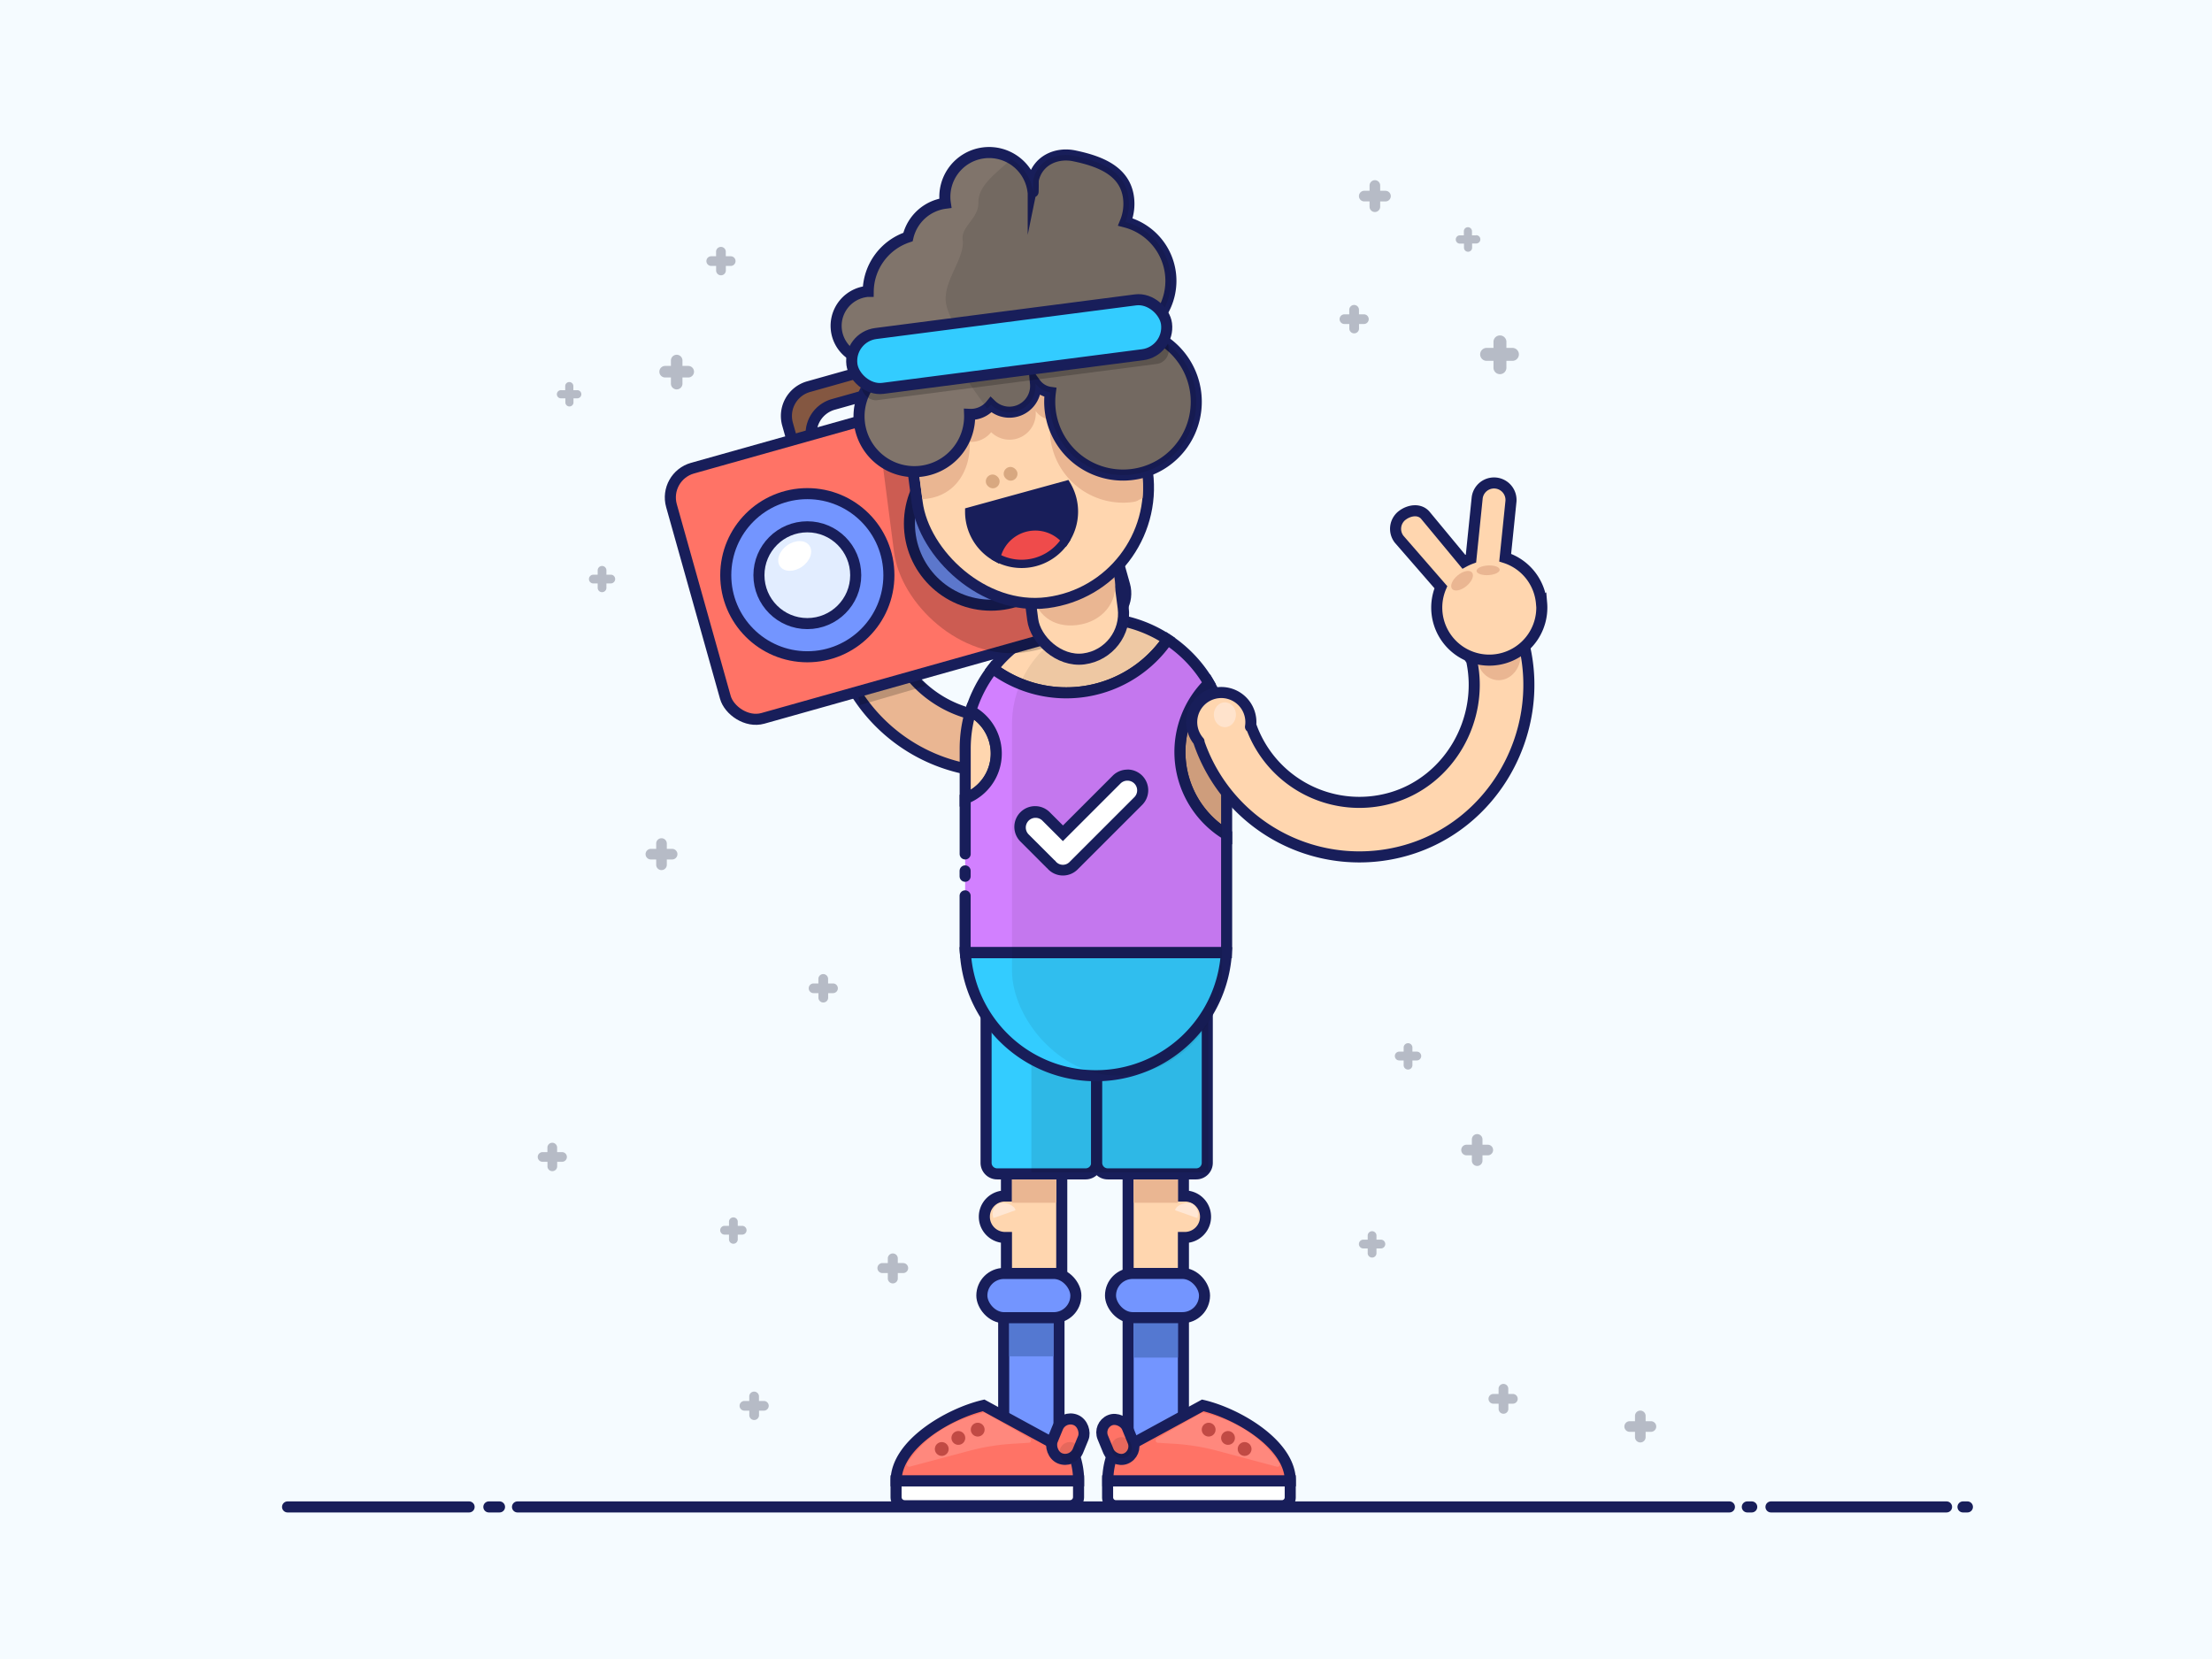 <svg xmlns="http://www.w3.org/2000/svg" viewBox="0 0 800 600"><title>illustrations</title><g id="Layer_4" data-name="Layer 4"><rect width="800" height="600" style="fill:#f5fbff"/><path d="M428.5,432.55c-.17,0-.33,0-.5,0v-15H408v43h20v-13l.5,0a7.5,7.5,0,0,0,0-15Z" style="fill:#ffd6af;stroke:#181e5a;stroke-miterlimit:10;stroke-width:4px"/><rect x="410" y="419" width="16" height="16" style="fill:#eab692"/><rect x="408" y="475.55" width="20" height="46" style="fill:#7395ff;stroke:#181e5a;stroke-miterlimit:10;stroke-width:4px"/><rect x="410" y="477.47" width="16" height="13.53" style="fill:#5478d1"/><rect x="401.63" y="460.55" width="34" height="16" rx="8" style="fill:#7395ff;stroke:#181e5a;stroke-miterlimit:10;stroke-width:4px"/><path d="M400.63,535.55h66a0,0,0,0,1,0,0v6a3,3,0,0,1-3,3H403.58a3,3,0,0,1-3-3v-6A0,0,0,0,1,400.63,535.55Z" style="fill:#fff;stroke:#181e5a;stroke-miterlimit:10;stroke-width:4px"/><path d="M435,508.28l-32.7,17.82a27.89,27.89,0,0,0-1.64,9.45h66C466.63,522.27,447.38,511.16,435,508.28Z" style="fill:#ff7366;stroke:#181e5a;stroke-miterlimit:10;stroke-width:4px"/><path d="M462.74,529.17c-6.95-10.54-17.28-15.83-27.61-18.26a.84.84,0,0,0-.6.08l-16.12,9.23a.84.84,0,0,0,.35,1.58l6,.37a79.07,79.07,0,0,1,15.44,2.51l21.6,5.77A.84.84,0,0,0,462.74,529.17Z" style="fill:#fff;opacity:0.15"/><rect x="399.53" y="513.07" width="9.54" height="15" rx="4.77" transform="translate(-167.82 193.26) rotate(-22.39)" style="fill:#ff7366;stroke:#181e5a;stroke-miterlimit:10;stroke-width:4px"/><circle cx="437.13" cy="517.05" r="2.5" style="fill:#c14a44"/><circle cx="444.13" cy="520.05" r="2.5" style="fill:#c14a44"/><circle cx="450.13" cy="524.05" r="2.5" style="fill:#c14a44"/><path d="M363.5,432.55c.17,0,.33,0,.5,0v-15h20v43H364v-13l-.5,0a7.5,7.5,0,0,1,0-15Z" style="fill:#ffd6af;stroke:#181e5a;stroke-miterlimit:10;stroke-width:4px"/><rect x="366" y="420.14" width="16" height="14.86" style="fill:#eab692"/><rect x="363" y="475.55" width="20" height="46" transform="translate(746 997.11) rotate(-180)" style="fill:#7395ff;stroke:#181e5a;stroke-miterlimit:10;stroke-width:4px"/><rect x="365" y="477" width="16" height="13.53" style="fill:#5478d1"/><rect x="355.1" y="460.55" width="34" height="16" rx="8" transform="translate(744.2 937.11) rotate(-180)" style="fill:#7395ff;stroke:#181e5a;stroke-miterlimit:10;stroke-width:4px"/><path d="M327.23,535.55H387a3.13,3.13,0,0,1,3.13,3.13v5.87a0,0,0,0,1,0,0h-66a0,0,0,0,1,0,0v-5.87A3.13,3.13,0,0,1,327.23,535.55Z" transform="translate(714.2 1080.11) rotate(-180)" style="fill:#fff;stroke:#181e5a;stroke-miterlimit:10;stroke-width:4px"/><path d="M355.75,508.28l32.71,17.82a27.89,27.89,0,0,1,1.64,9.45h-66C324.1,522.27,343.35,511.16,355.75,508.28Z" style="fill:#ff7366;stroke:#181e5a;stroke-miterlimit:10;stroke-width:4px"/><path d="M328.11,529.17c6.95-10.54,17.28-15.83,27.61-18.26a.84.84,0,0,1,.6.08l16.12,9.23a.84.84,0,0,1-.35,1.58l-6,.37a79.07,79.07,0,0,0-15.44,2.51L329,530.45A.84.84,0,0,1,328.11,529.17Z" style="fill:#fff;opacity:0.15"/><rect x="381.24" y="512.99" width="9.98" height="15" rx="4.99" transform="translate(545.05 1148.86) rotate(-157.61)" style="fill:#ff7366;stroke:#181e5a;stroke-miterlimit:10;stroke-width:4px"/><circle cx="353.6" cy="517.05" r="2.5" style="fill:#c14a44"/><circle cx="346.6" cy="520.05" r="2.5" style="fill:#c14a44"/><circle cx="340.6" cy="524.05" r="2.5" style="fill:#c14a44"/><path d="M356.63,344.55h40a0,0,0,0,1,0,0v76a4,4,0,0,1-4,4h-32a4,4,0,0,1-4-4v-76A0,0,0,0,1,356.63,344.55Z" style="fill:#3cf;stroke:#181e5a;stroke-miterlimit:10;stroke-width:4px"/><path d="M396.63,344.55h40a0,0,0,0,1,0,0v76a4,4,0,0,1-4,4h-32a4,4,0,0,1-4-4v-76A0,0,0,0,1,396.63,344.55Z" style="fill:#3cf;stroke:#181e5a;stroke-miterlimit:10;stroke-width:4px"/><rect x="373" y="365" width="64" height="59" style="opacity:0.1"/><path d="M353.25,279.55a10.7,10.7,0,1,0,3.28-21.15,10.87,10.87,0,0,0-4.19.18v-.1A41.55,41.55,0,0,1,365,176.55l0-.3a10.59,10.59,0,0,0,4.32,1.7,10.7,10.7,0,0,0,3.27-21.15,10.56,10.56,0,0,0-4.63.31l0-.12a61.31,61.31,0,0,0-18.93,121A10.65,10.65,0,0,0,353.25,279.55Z" style="fill:#eab692;stroke:#181e5a;stroke-miterlimit:10;stroke-width:4px"/><polygon points="335 248 311 255 309 244 328 241 335 248" style="opacity:0.2"/><path d="M437.2,247.06a34.89,34.89,0,0,0,6.43,54.8v-31A47,47,0,0,0,437.2,247.06Z" style="fill:#dda885;stroke:#181e5a;stroke-miterlimit:10;stroke-width:4px"/><path d="M422.28,231.31a47,47,0,0,0-25.94-7.76h0a47.17,47.17,0,0,0-37.27,18.21,44.48,44.48,0,0,0,63.21-10.45Z" style="fill:#ffd6af;stroke:#181e5a;stroke-miterlimit:10;stroke-width:4px"/><path d="M360.31,272.53a17.45,17.45,0,0,0-9.23-15.4,47.37,47.37,0,0,0-2,13.71v18A17.44,17.44,0,0,0,360.31,272.53Z" style="fill:#ffd6af;stroke:#181e5a;stroke-miterlimit:10;stroke-width:4px"/><path d="M349.05,324v17.76c0,.93,0,1.86.09,2.78h94.4c0-.92.09-1.85.09-2.78V301.86a34.89,34.89,0,0,1-6.43-54.8,47.43,47.43,0,0,0-14.92-15.75,44.48,44.48,0,0,1-63.21,10.45,47.14,47.14,0,0,0-8,15.37,17.44,17.44,0,0,1-2,31.7v20" style="fill:#d280ff;stroke:#181e5a;stroke-linecap:round;stroke-miterlimit:10;stroke-width:4px"/><line x1="349.05" y1="314.97" x2="349.05" y2="316.92" style="fill:#d280ff;stroke:#181e5a;stroke-linecap:round;stroke-miterlimit:10;stroke-width:4px"/><path d="M396.34,389.05h0a47.29,47.29,0,0,0,47.2-44.5h-94.4A47.29,47.29,0,0,0,396.34,389.05Z" style="fill:#3cf;stroke:#181e5a;stroke-miterlimit:10;stroke-width:4px"/><rect x="366" y="224" width="76" height="165" rx="38" style="opacity:0.07"/><path d="M341.38,150.58,338,138.45a11,11,0,0,0-13.56-7.61l-32,9a11,11,0,0,0-7.61,13.57l3.41,12.13a11,11,0,0,0,13.56,7.61l6.61-1.86a11,11,0,0,1-13.57-7.61l-1.08-3.86a11,11,0,0,1,7.61-13.56L320.13,141a11,11,0,0,1,13.56,7.61l1.09,3.86A11,11,0,0,1,327.16,166l6.61-1.86A11,11,0,0,0,341.38,150.58Z" style="fill:#845741;stroke:#181e5a;stroke-miterlimit:10;stroke-width:4px"/><polygon points="308.39 171.27 327.16 166 327.16 166 308.39 171.27 308.39 171.27" style="fill:#fff"/><rect x="249.79" y="150.26" width="150" height="94" rx="11" transform="translate(-41.26 95.23) rotate(-15.7)" style="fill:#ff7366;stroke:#181e5a;stroke-miterlimit:10;stroke-width:4px"/><circle cx="291.98" cy="208.03" r="29.5" style="fill:#7395ff;stroke:#181e5a;stroke-miterlimit:10;stroke-width:4px"/><circle cx="291.98" cy="208.03" r="17.5" style="fill:#e2edff;stroke:#181e5a;stroke-miterlimit:10;stroke-width:4px"/><circle cx="358.41" cy="189.37" r="29.5" style="fill:#7395ff;stroke:#181e5a;stroke-miterlimit:10;stroke-width:4px"/><rect x="320.81" y="118.41" width="84" height="118.03" rx="42" transform="translate(-19.78 48.07) rotate(-7.38)" style="opacity:0.2"/><circle cx="358.41" cy="189.37" r="17.5" style="fill:#fff"/><rect x="371.17" y="171.58" width="33" height="67" rx="16.5" transform="translate(-23.13 51.49) rotate(-7.38)" style="fill:#ffd6af;stroke:#181e5a;stroke-miterlimit:10;stroke-width:4px"/><path d="M389.65,226.05h0c-9,1.17-15.17-4.09-16.15-11.68l-3.72-26.67c-1-7.6,3.55-14.67,12.59-15.84h0c9-1.17,16.17,4.08,17.15,11.68l3.71,26.66C404.22,217.8,398.68,224.88,389.65,226.05Z" style="fill:#eab692"/><rect x="329.49" y="105.43" width="84" height="113" rx="42" transform="translate(-17.72 49.05) rotate(-7.38)" style="fill:#ffd6af;stroke:#181e5a;stroke-miterlimit:10;stroke-width:4px"/><path d="M413,170.92l-3.72-28.76c-3-23-22-39.24-45-36.26h0c-23,3-37.24,24-34.26,47l3.58,27.6c.57,0,1.14-.06,1.71-.14,10.33-1.33,15.79-10.34,15.41-20.55a9.56,9.56,0,0,0,1.6-.06,9.41,9.41,0,0,0,6.15-3.44,9.49,9.49,0,0,0,16.09-7.67,8,8,0,0,0,5.36,3.21,26.49,26.49,0,0,0,29.68,29.73c1.95-.26,1.83-.72,3.61-1.37A41.81,41.81,0,0,0,413,170.92Z" style="fill:#eab692"/><path d="M328.12,130.74a20,20,0,1,0,22.55,19.12,9.56,9.56,0,0,0,1.6-.06,9.41,9.41,0,0,0,6.15-3.44,9.49,9.49,0,0,0,16.09-7.67,8,8,0,0,0,5.36,3.21,26.5,26.5,0,1,0,33.78-22A22,22,0,0,0,407,80.28a17.38,17.38,0,0,0,1.14-8.81c-1.24-9.58-10.14-13.14-19.6-15.1C382,55,375.14,58.1,373.68,65.22c0-.28,0,4.45-.06,4.17a16,16,0,1,0-31.73,4.11,16,16,0,0,0-13.51,12.23A21,21,0,0,0,314,105.39c-.24,0-.48,0-.73.06a12.5,12.5,0,1,0,12.24,19Z" style="fill:#80746b;stroke:#181e5a;stroke-miterlimit:10;stroke-width:4px"/><path d="M358.42,146.36a9.49,9.49,0,0,0,16.09-7.67,8,8,0,0,0,5.36,3.21,26.5,26.5,0,1,0,33.78-22A22,22,0,0,0,407,80.28a17.38,17.38,0,0,0,1.14-8.81c-1.24-9.58-10.14-13.14-19.6-15.1C382,55,375.14,58.1,373.68,65.22c0-.28,0,4.45-.06,4.17a16,16,0,0,0-8-11.84c-4.61,4.69-11.93,9.19-11.78,15.81.13,5.64-6.31,8.53-5.68,13.39C349,93,342,100.6,342,108c0,6.78,7.34,13.32,5.7,19.57-1.7,6.43,5.21,14.07,9.29,20.21A9.6,9.6,0,0,0,358.42,146.36Z" style="opacity:0.1"/><rect x="310.59" y="118.26" width="111.88" height="20" rx="4.96" transform="translate(-13.44 48.14) rotate(-7.38)" style="opacity:0.2"/><rect x="307.63" y="114.46" width="114.73" height="20" rx="10" transform="translate(-12.96 47.91) rotate(-7.38)" style="fill:#3cf;stroke:#181e5a;stroke-miterlimit:10;stroke-width:4px"/><path d="M370.56,190.87a14.49,14.49,0,0,1,14.77,4.46,18.79,18.79,0,0,0,.38-20L350.53,185a18.85,18.85,0,0,0,9.76,16.59A14.48,14.48,0,0,1,370.56,190.87Z" style="fill:#181e5a;stroke:#181e5a;stroke-miterlimit:10;stroke-width:3px"/><path d="M385.33,195.33a14.48,14.48,0,0,0-25,6.24,18.89,18.89,0,0,0,25-6.24Z" style="fill:#ef4b4b;stroke:#181e5a;stroke-miterlimit:10;stroke-width:3px"/><rect x="356.53" y="171.62" width="5" height="5" rx="2.5" transform="translate(-19.39 47.55) rotate(-7.38)" style="fill:#d8a880"/><rect x="363.35" y="169.73" width="5" height="5" rx="2.5" transform="matrix(0.99, -0.13, 0.13, 0.99, -19.09, 48.41)" style="fill:#d8a880"/><path d="M384.41,314.67a5.46,5.46,0,0,1-3.89-1.61,3.9,3.9,0,0,1-.33-.38,3,3,0,0,1-.38-.33l-9.19-9.19a5.52,5.52,0,0,1,0-7.78,5.5,5.5,0,0,1,7.78,0l6,6L403.85,282a5.5,5.5,0,0,1,7.78,7.78L388.3,313.06A5.46,5.46,0,0,1,384.41,314.67Z" style="fill:#fff"/><path d="M407.74,282.34a3.5,3.5,0,0,1,2.48,6l-23.34,23.34a3.37,3.37,0,0,1-5.26-.39,3,3,0,0,1-.39-.32l-9.2-9.19a3.51,3.51,0,0,1,2.48-6,3.46,3.46,0,0,1,2.47,1l7.43,7.42,20.86-20.86a3.49,3.49,0,0,1,2.47-1m0-4a7.48,7.48,0,0,0-5.3,2.19l-18,18-4.6-4.59a7.5,7.5,0,1,0-10.6,10.6l9.19,9.2c.13.13.25.24.37.34s.21.24.33.36a7.5,7.5,0,0,0,10.61,0l23.34-23.33a7.5,7.5,0,0,0-5.31-12.8Z" style="fill:#181e5a"/><path d="M551,229.39A10.7,10.7,0,1,0,532.37,239l-.11,0c4.52,21.18-8.08,43.54-29.22,49.59a41.57,41.57,0,0,1-50.49-25.8l-.29.09a10.7,10.7,0,1,0-18.62,5.32l-.11,0a61.31,61.31,0,0,0,74.94,39.35c31.57-9,50.24-42.21,42.86-73.84A10.62,10.62,0,0,0,551,229.39Z" style="fill:#ffd6af;stroke:#181e5a;stroke-linejoin:round;stroke-width:4px"/><ellipse cx="542" cy="236.75" rx="8" ry="9.25" style="fill:#eab692"/><path d="M557.5,218.16a19,19,0,0,0-13.13-16.48l2.09-20.39a6.14,6.14,0,0,0-12.22-1.19L532,202a19.38,19.38,0,0,0-2.58,1.17l-13.76-16.61c-2.08-2.68-5.94-2.17-8.62-.09A6.13,6.13,0,0,0,506,195l15.11,17.37a19,19,0,1,0,36.44,5.75Z" style="fill:#ffd6af;stroke:#181e5a;stroke-miterlimit:10;stroke-width:4px"/><path d="M433,440.52C434,438,432,435,430,435s-4.8,1.07-5,2.71Z" style="fill:#ffe7d4"/><path d="M359.3,440.52c-1.05-2.52.95-5.52,2.95-5.52s4.8,1.07,5,2.71Z" style="fill:#ffe7d4"/><rect x="381.84" y="518.75" width="7.62" height="7.62" rx="3.81" transform="matrix(-0.92, -0.38, 0.38, -0.92, 543.16, 1152.63)" style="opacity:0.1"/><rect x="401.84" y="519.75" width="7.62" height="7.62" rx="3.81" transform="translate(581.27 1162.18) rotate(-157.61)" style="opacity:0.1"/><line x1="640.5" y1="545" x2="704" y2="545" style="fill:#3cf;stroke:#181e5a;stroke-linecap:round;stroke-miterlimit:10;stroke-width:4px"/><line x1="631.94" y1="545" x2="633.54" y2="545" style="fill:#3cf;stroke:#181e5a;stroke-linecap:round;stroke-miterlimit:10;stroke-width:4px"/><line x1="709.94" y1="545" x2="711.54" y2="545" style="fill:#3cf;stroke:#181e5a;stroke-linecap:round;stroke-miterlimit:10;stroke-width:4px"/><line x1="187.16" y1="545" x2="625.47" y2="545" style="fill:#3cf;stroke:#181e5a;stroke-linecap:round;stroke-miterlimit:10;stroke-width:4px"/><line x1="176.8" y1="545" x2="180.66" y2="545" style="fill:#3cf;stroke:#181e5a;stroke-linecap:round;stroke-miterlimit:10;stroke-width:4px"/><line x1="104" y1="545" x2="169.66" y2="545" style="fill:#3cf;stroke:#181e5a;stroke-linecap:round;stroke-miterlimit:10;stroke-width:4px"/><path d="M268.41,443.34h-1.59v-1.59a1.59,1.59,0,0,0-3.17,0v1.59h-1.59a1.59,1.59,0,1,0,0,3.18h1.59v1.58a1.59,1.59,0,1,0,3.17,0v-1.58h1.59a1.59,1.59,0,0,0,0-3.18Z" style="fill:#b6bbc6"/><path d="M301.25,355.68h-1.76v-1.76a1.76,1.76,0,0,0-3.51,0v1.76h-1.75a1.75,1.75,0,1,0,0,3.5H296v1.76a1.76,1.76,0,0,0,3.51,0v-1.76h1.76a1.75,1.75,0,0,0,0-3.5Z" style="fill:#b6bbc6"/><path d="M203.25,416.68h-1.76v-1.76a1.76,1.76,0,0,0-3.51,0v1.76h-1.75a1.75,1.75,0,1,0,0,3.5H198v1.76a1.76,1.76,0,0,0,3.51,0v-1.76h1.76a1.75,1.75,0,1,0,0-3.5Z" style="fill:#b6bbc6"/><path d="M326.5,456.78h-1.8V455a1.81,1.81,0,0,0-3.61,0v1.81h-1.81a1.81,1.81,0,1,0,0,3.61h1.81v1.8a1.81,1.81,0,1,0,3.61,0v-1.8h1.8a1.81,1.81,0,1,0,0-3.61Z" style="fill:#b6bbc6"/><path d="M276.25,506.68h-1.76v-1.76a1.76,1.76,0,0,0-3.51,0v1.76h-1.75a1.75,1.75,0,1,0,0,3.5H271v1.76a1.76,1.76,0,0,0,3.51,0v-1.76h1.76a1.75,1.75,0,0,0,0-3.5Z" style="fill:#b6bbc6"/><path d="M243.08,307h-1.92v-1.92a1.92,1.92,0,0,0-3.84,0V307H235.4a1.92,1.92,0,1,0,0,3.84h1.92v1.92a1.92,1.92,0,1,0,3.84,0v-1.92h1.92a1.92,1.92,0,0,0,0-3.84Z" style="fill:#b6bbc6"/><path d="M264.25,92.68h-1.76V90.92a1.76,1.76,0,0,0-3.51,0v1.76h-1.75a1.75,1.75,0,1,0,0,3.5H259v1.76a1.76,1.76,0,0,0,3.51,0V96.18h1.76a1.75,1.75,0,0,0,0-3.5Z" style="fill:#b6bbc6"/><path d="M208.84,141.11h-1.48v-1.47a1.47,1.47,0,0,0-2.94,0v1.47H203a1.48,1.48,0,1,0,0,2.95h1.47v1.47a1.47,1.47,0,1,0,2.94,0v-1.47h1.48a1.48,1.48,0,0,0,0-2.95Z" style="fill:#b6bbc6"/><path d="M220.9,207.85h-1.58v-1.58a1.58,1.58,0,1,0-3.16,0v1.58h-1.58a1.58,1.58,0,0,0,0,3.16h1.58v1.58a1.58,1.58,0,1,0,3.16,0V211h1.58a1.58,1.58,0,0,0,0-3.16Z" style="fill:#b6bbc6"/><path d="M248.91,132.34h-2.09v-2.09a2.09,2.09,0,0,0-4.17,0v2.09h-2.09a2.09,2.09,0,0,0,0,4.18h2.09v2.08a2.09,2.09,0,1,0,4.17,0v-2.08h2.09a2.09,2.09,0,0,0,0-4.18Z" style="fill:#b6bbc6"/><path d="M501.08,69h-1.92V67.09a1.92,1.92,0,0,0-3.84,0V69H493.4a1.92,1.92,0,1,0,0,3.84h1.92v1.92a1.92,1.92,0,0,0,3.84,0V72.85h1.92a1.92,1.92,0,1,0,0-3.84Z" style="fill:#b6bbc6"/><path d="M533.84,85.11h-1.48V83.64a1.47,1.47,0,1,0-2.94,0v1.47H528a1.48,1.48,0,1,0,0,3h1.47v1.47a1.47,1.47,0,0,0,2.94,0V88.06h1.48a1.48,1.48,0,0,0,0-3Z" style="fill:#b6bbc6"/><path d="M493.25,113.68h-1.76v-1.76a1.76,1.76,0,0,0-3.51,0v1.76h-1.75a1.75,1.75,0,1,0,0,3.5H488v1.76a1.76,1.76,0,0,0,3.51,0v-1.76h1.76a1.75,1.75,0,0,0,0-3.5Z" style="fill:#b6bbc6"/><path d="M547.14,125.83h-2.33V123.5a2.34,2.34,0,0,0-4.67,0v2.33h-2.33a2.34,2.34,0,1,0,0,4.67h2.33v2.33a2.34,2.34,0,1,0,4.67,0V130.5h2.33a2.34,2.34,0,0,0,0-4.67Z" style="fill:#b6bbc6"/><path d="M512.41,380.34h-1.59v-1.59a1.59,1.59,0,0,0-3.17,0v1.59h-1.59a1.59,1.59,0,0,0,0,3.18h1.59v1.58a1.59,1.59,0,1,0,3.17,0v-1.58h1.59a1.59,1.59,0,1,0,0-3.18Z" style="fill:#b6bbc6"/><path d="M538.08,414h-1.92v-1.92a1.92,1.92,0,0,0-3.84,0V414H530.4a1.92,1.92,0,1,0,0,3.84h1.92v1.92a1.92,1.92,0,0,0,3.84,0v-1.92h1.92a1.92,1.92,0,0,0,0-3.84Z" style="fill:#b6bbc6"/><path d="M597.08,514h-1.92v-1.92a1.92,1.92,0,1,0-3.84,0V514H589.4a1.92,1.92,0,1,0,0,3.84h1.92v1.92a1.92,1.92,0,0,0,3.84,0v-1.92h1.92a1.92,1.92,0,0,0,0-3.84Z" style="fill:#b6bbc6"/><path d="M499.41,448.34h-1.59v-1.59a1.59,1.59,0,0,0-3.17,0v1.59h-1.59a1.59,1.59,0,1,0,0,3.18h1.59v1.58a1.59,1.59,0,1,0,3.17,0v-1.58h1.59a1.59,1.59,0,0,0,0-3.18Z" style="fill:#b6bbc6"/><path d="M547.25,504.15h-1.76V502.4a1.76,1.76,0,1,0-3.51,0v1.75h-1.75a1.76,1.76,0,1,0,0,3.51H542v1.75a1.76,1.76,0,1,0,3.51,0v-1.75h1.76a1.76,1.76,0,0,0,0-3.51Z" style="fill:#b6bbc6"/><ellipse cx="528.77" cy="210.01" rx="4.67" ry="2.5" transform="translate(-12.91 384.03) rotate(-39.47)" style="fill:#eab692"/><ellipse cx="538.21" cy="206.23" rx="4.19" ry="1.75" transform="translate(-10.93 31.16) rotate(-3.28)" style="fill:#eab692"/><ellipse cx="287.41" cy="201.07" rx="6.5" ry="4.7" transform="translate(-63.34 203.6) rotate(-35.39)" style="fill:#fff"/><ellipse cx="443" cy="258.5" rx="4" ry="4.5" style="fill:#ffe3cc"/></g></svg>